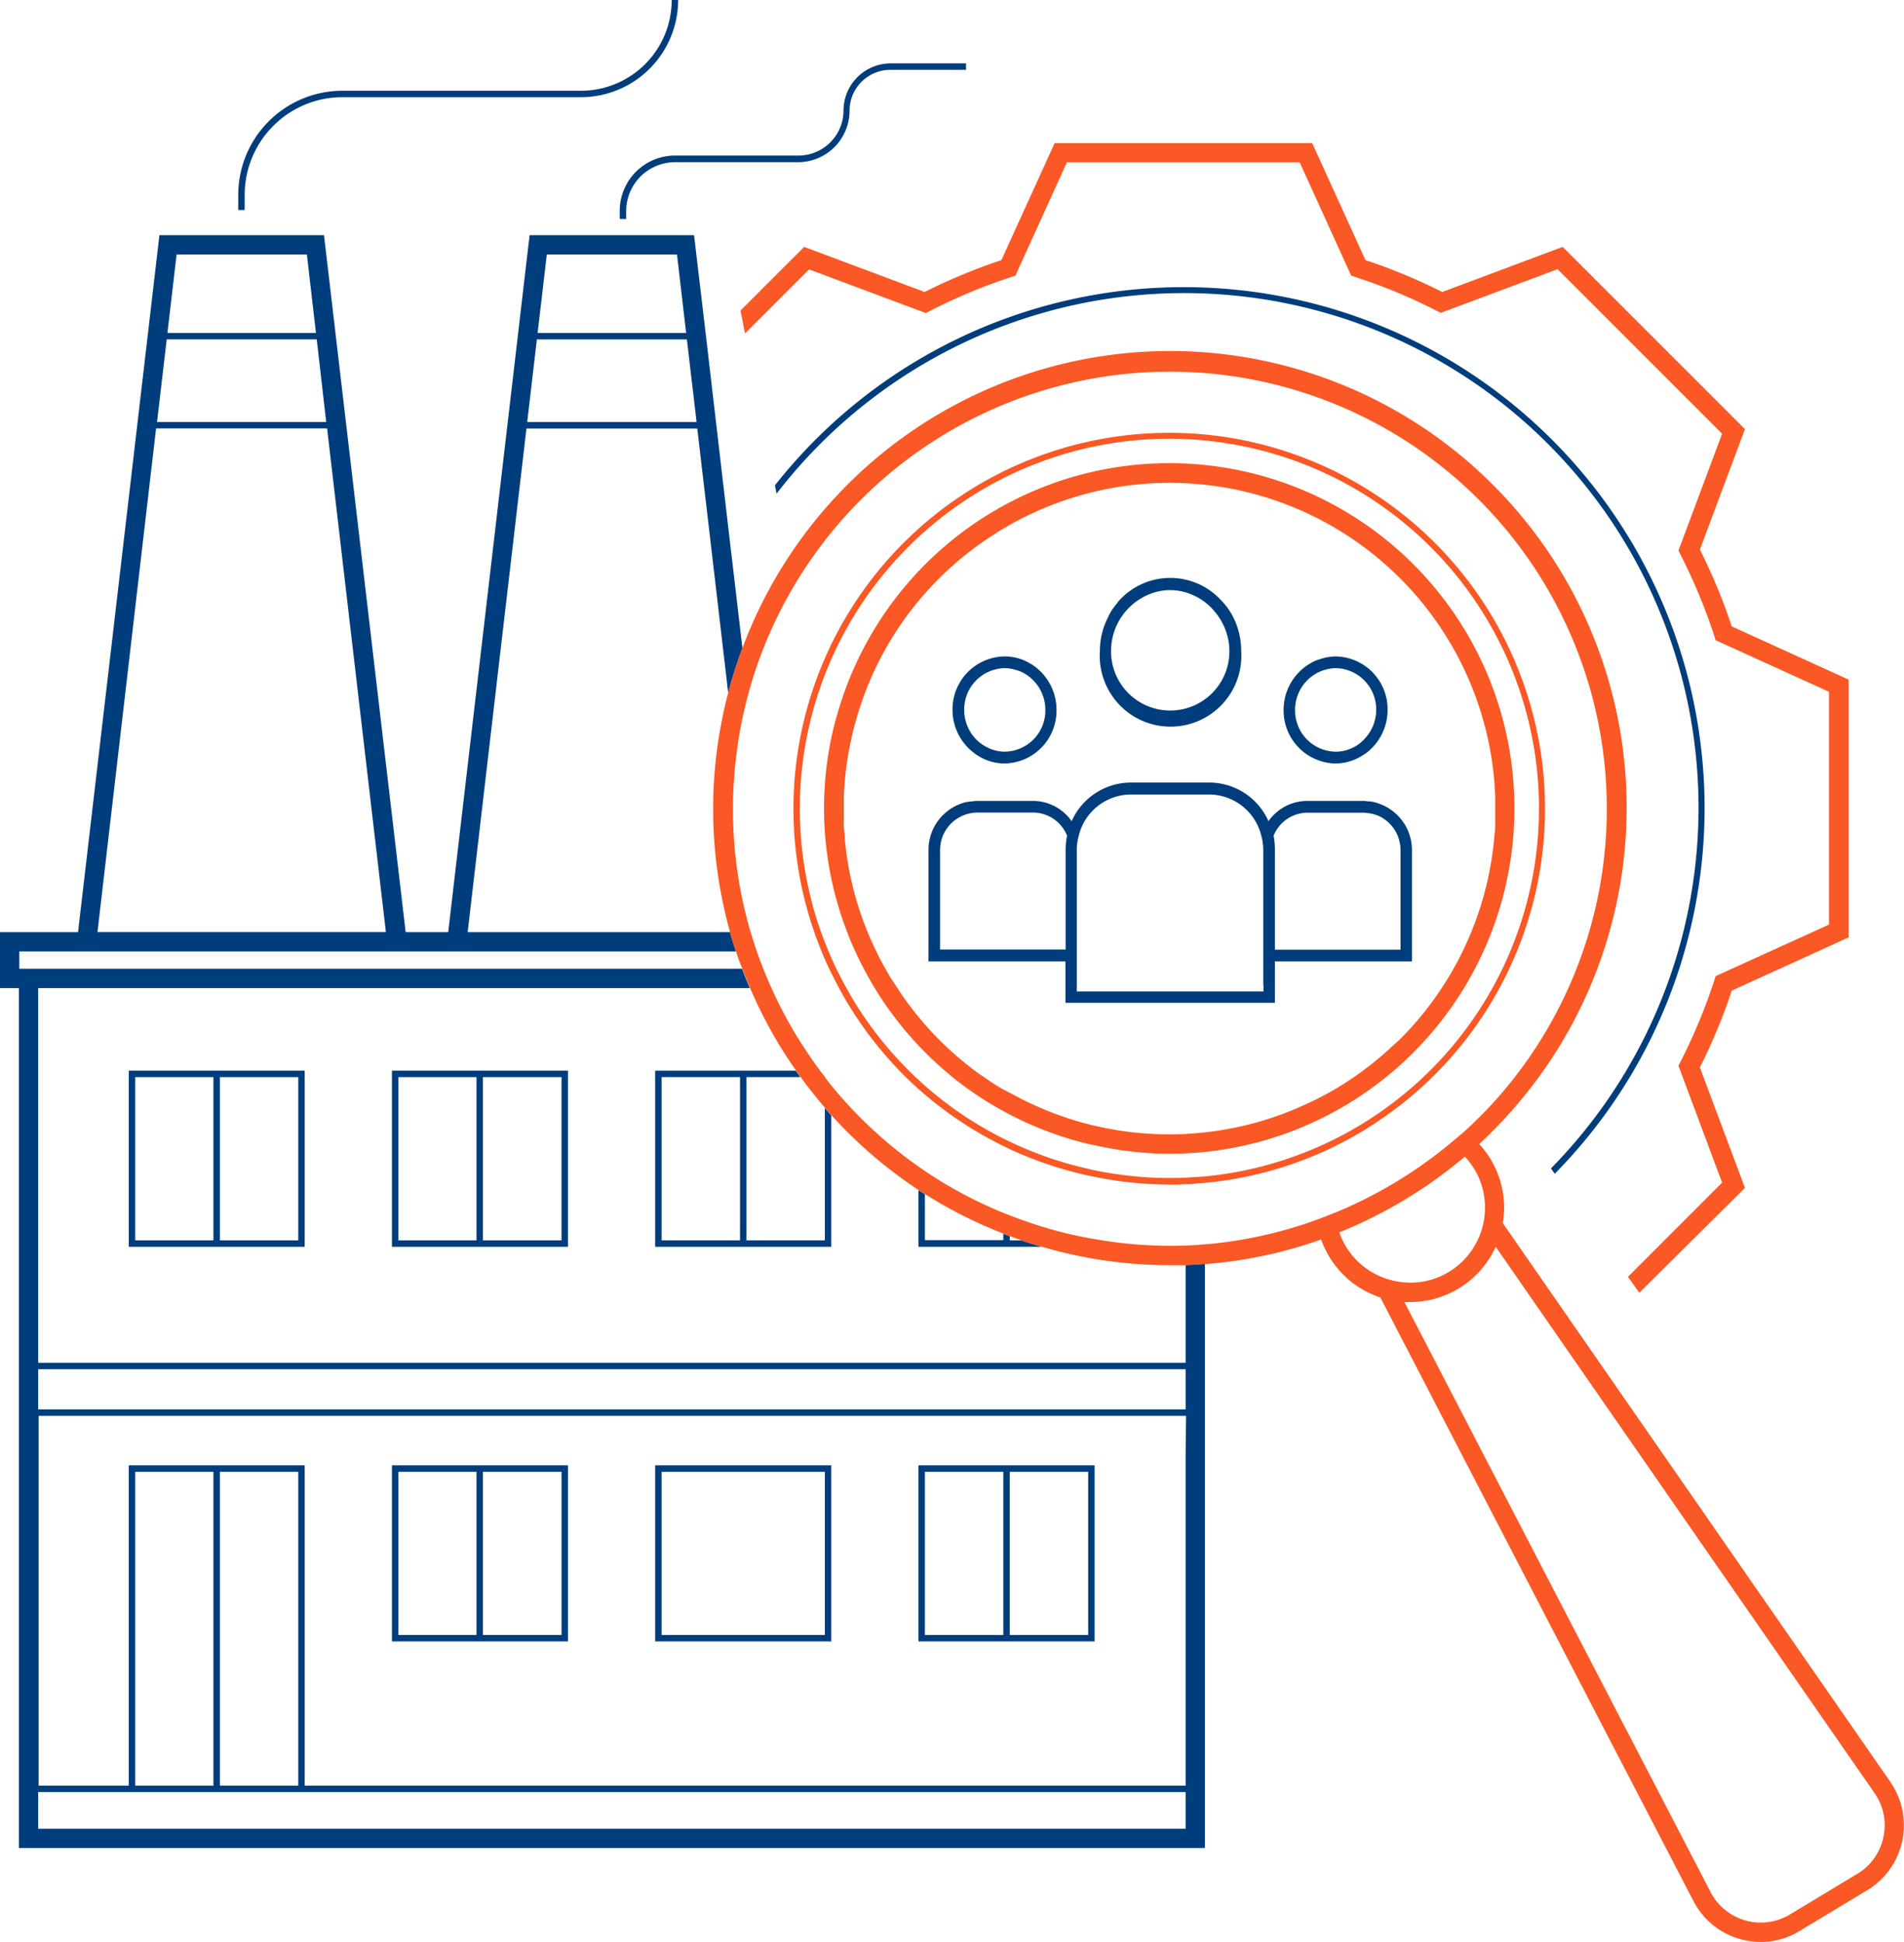 <svg xmlns="http://www.w3.org/2000/svg" viewBox="0 0 295.7 301.49"><defs><style>.cls-1{fill:#003d7c;}.cls-2{fill:#fa5824;}</style></defs><title>Ресурс 2</title><g id="Слой_2" data-name="Слой 2"><g id="icon_OUT"><path class="cls-1" d="M183.79,44.58a80.82,80.82,0,0,0-63.44,30.77l.26,1.29A79.89,79.89,0,1,1,240.87,181.4l.59.83A80.88,80.88,0,0,0,183.79,44.58Z"/><path class="cls-1" d="M184.13,196.39v15.18H5.93V153.4H116.45c-.21-.49-.43-1-.63-1.5s-.38-1-.57-1.5H3v-2.69H114.3c-.16-.5-.33-1-.49-1.5s-.29-1-.43-1.5H72.63l4.67-40,4.46-38.18h26.53l2.76,23.56.22,1.89,1.82,15.59c.32-1.25.68-2.48,1.08-3.7s.72-2.18,1.13-3.25L113.72,87.1l-.2-1.66-3.29-28.2-.22-1.9-.22-1.9-2-16.93H82.25L80.92,47.86,75.11,97.61l-5.5,47.1H63L50.32,36.51H24.76L12.12,144.71H0v8.69H2.93V286.91h184.2v-90.7l-1.5.1Zm0,29.43v51.4H47.32V227.49H20v49.73h-14V219.81h178.2ZM46.32,277.22H34.15V228.49H46.32Zm-13.17,0H21V228.49H33.15Zm14.17,1H184.13v5.69H5.93v-5.69H47.32Zm63.34-65.65h73.47v6.24H5.93v-6.24Zm-63-173.06L49.07,51.7H26l1.43-12.19Zm3,26H24.39l1.5-12.82h23.3Zm-26.42,1H50.8l9.13,78.19H15.14ZM84.11,46.45l.81-6.94h20.22l1.42,12.19H83.49ZM102,65.52H81.88l1.5-12.82h23.3l.4,3.44.22,1.9.23,1.9.65,5.58Z"/><path class="cls-1" d="M142.64,184.77v8.8H161.8c-1.06-.31-2.12-.65-3.16-1h-1.82v-.65l-1-.39v1H143.64V185.4Z"/><path class="cls-1" d="M115.93,167.69v-.47h8.37l-.71-1H101.75v27.35H129.1V173.16c-.34-.38-.67-.77-1-1.15v20.56H115.93V167.69Zm-1,24.88H102.75V167.22h12.18v25.35Z"/><path class="cls-1" d="M60.87,193.57H88.21V166.22H60.87Zm26.34-1H75V167.22H87.21ZM61.87,167.22H74v25.35H61.87Z"/><path class="cls-1" d="M47.32,193.57V166.22H20v27.35Zm-1-1H34.15V167.22H46.32ZM21,167.22H33.15v25.35H21Z"/><path class="cls-1" d="M142.64,254.83H170V227.49H142.64Zm21-26.34H169v25.34H156.82V228.49Zm-20,0h12.18v25.34H143.64Z"/><path class="cls-1" d="M101.75,227.49v27.34H129.1V227.49H101.75Zm26.35,26.34H102.75V228.49H128.1Z"/><path class="cls-1" d="M60.87,254.83H88.21V227.49H60.87Zm26.34-1H75V228.49H87.21ZM61.87,228.49H74v25.34H61.87Z"/><path class="cls-1" d="M96.25,32.76V34h1V32.76a7.6,7.6,0,0,1,7.59-7.58h19.1a8,8,0,0,0,8-8,6.35,6.35,0,0,1,6.34-6.34h11.75v-1H138.31A7.34,7.34,0,0,0,131,17.15a7,7,0,0,1-7,7h-19.1A8.59,8.59,0,0,0,96.25,32.76Z"/><path class="cls-1" d="M38,30.26A15.18,15.18,0,0,1,53.2,15.09h37A15.11,15.11,0,0,0,105.32,0h-1A14.1,14.1,0,0,1,90.23,14.09h-37A16.18,16.18,0,0,0,37,30.26v2.35h1Z"/><path class="cls-2" d="M115.71,51.76l9.94-9.94,18.13,6.78.59-.3A86.36,86.36,0,0,1,157.07,43l.63-.21,8-17.6h36.14l8,17.6.63.21a85.92,85.92,0,0,1,12.7,5.27l.59.3,18.14-6.78,25.55,25.55-6.78,18.14.3.59a87.52,87.52,0,0,1,5.28,12.7l.2.63,17.6,8v36.14l-17.6,8-.2.63a87.52,87.52,0,0,1-5.28,12.7l-.3.59,6.78,18.14-14.62,14.62.88,1.24.88,1.24L271,184.42l-7-18.7a88.81,88.81,0,0,0,4.95-11.93l18.16-8.27v-40l-18.16-8.27A88.81,88.81,0,0,0,264,85.32l7-18.7L242.69,38.33l-18.7,7a89.58,89.58,0,0,0-11.93-4.95l-8.27-18.16h-40l-8.27,18.16a89.45,89.45,0,0,0-11.92,4.95l-18.71-7L115,48.21l.35,1.78Z"/><path class="cls-2" d="M293.6,276.67l-34.36-49.52-12.7-18.3-.86-1.25-.87-1.25L233.4,189.9c0-.19,0-.37.08-.56.05-.45.09-.9.11-1.36a14.65,14.65,0,0,0-2.08-8,15,15,0,0,0-1.78-2.37,69.44,69.44,0,0,0,4.89-5,70.9,70.9,0,1,0-119.32-72c-.41,1.07-.78,2.16-1.13,3.25s-.76,2.45-1.08,3.7a70.86,70.86,0,0,0,.29,37.15c.14.51.28,1,.43,1.5s.33,1,.49,1.5c.3.91.61,1.8,1,2.69.19.5.37,1,.57,1.5s.42,1,.63,1.5a70.79,70.79,0,0,0,4.45,8.71c.85,1.41,1.76,2.77,2.69,4.11l.71,1c1.2,1.66,2.47,3.25,3.8,4.79.33.38.66.77,1,1.15a70.32,70.32,0,0,0,13.54,11.61l1,.63a70.5,70.5,0,0,0,12.18,6.13l1,.39,1.82.65c1,.35,2.1.69,3.16,1,.91.26,1.83.52,2.75.75a71.5,71.5,0,0,0,17.18,2.11c.8,0,1.6,0,2.4,0l1.5-.08,1.5-.1a69.88,69.88,0,0,0,18-3.82,14.11,14.11,0,0,0,1.26,2.67,14.5,14.5,0,0,0,5.49,5.27,11.56,11.56,0,0,0,1.23.59,11.19,11.19,0,0,0,1.21.47l2.27,4.37.69,1.34.7,1.34,20.8,40.11L263,295.14a11.66,11.66,0,0,0,7.25,5.9,11.91,11.91,0,0,0,3.22.45,11.57,11.57,0,0,0,6-1.7L290,293.45a11.78,11.78,0,0,0,3.59-16.78Zm-1.1,8.54a8.68,8.68,0,0,1-4,5.67l-10.53,6.35a8.78,8.78,0,0,1-12.3-3.47L241,246.26l-20.23-39-.7-1.34-.69-1.33-1.27-2.45.88,0a14.61,14.61,0,0,0,13.3-8.58l10.36,14.94.87,1.26.87,1.25,12.73,18.36,34,49A8.65,8.65,0,0,1,292.5,285.21ZM208,191.32a71.68,71.68,0,0,0,19.49-11.75,11.8,11.8,0,0,1,1.48,1.92,11.54,11.54,0,0,1,1.52,4.18,12.24,12.24,0,0,1,.1,2.77,11.4,11.4,0,0,1-.37,2.1h0a11,11,0,0,1-.58,1.64,11.56,11.56,0,0,1-12.05,6.86c-.39-.05-.77-.12-1.15-.2l-.54-.14a11.44,11.44,0,0,1-1.49-.52,11.56,11.56,0,0,1-2.41-1.38,11.54,11.54,0,0,1-4-5.49Zm-20.84,1.87c-.5,0-1,.09-1.5.11l-1.5.07a67.37,67.37,0,0,1-14.14-1l-1-.17c-1.24-.24-2.48-.5-3.72-.8a68.21,68.21,0,0,1-8.45-2.71c-.34-.13-.67-.24-1-.38a67.34,67.34,0,0,1-12.18-6.49l-1-.7a67.78,67.78,0,0,1-13.54-12.57c-.34-.42-.67-.85-1-1.28l0-.06c-.26-.34-.53-.66-.78-1q-2-2.72-3.8-5.66a67.8,67.8,0,0,1-3.74-7.16q-.35-.74-.66-1.5c-.21-.49-.41-1-.61-1.5s-.36-.92-.53-1.38l-.48-1.31c-.17-.49-.32-1-.48-1.5s-.33-1-.48-1.5a67.54,67.54,0,0,1-2.24-27.23c.22-1.83.5-3.66.87-5.46.29-1.43.63-2.84,1-4.24a67.86,67.86,0,1,1,116.29,62.78,68.93,68.93,0,0,1-4.95,5c-.38.35-.78.68-1.17,1l-1.19,1a69.82,69.82,0,0,1-8.46,6,69.06,69.06,0,0,1-9.29,4.68c-.48.2-1,.38-1.45.57l-1.45.56A67.58,67.58,0,0,1,187.13,193.19Z"/><path class="cls-2" d="M211.75,175.53c1.1-.67,2.17-1.38,3.21-2.11a57.48,57.48,0,0,0,9.11-7.85,58.36,58.36,0,1,0-97.61-20.86c.17.51.36,1,.55,1.5s.37,1,.58,1.5c.37.91.77,1.8,1.19,2.69.23.51.5,1,.75,1.5s.51,1,.78,1.5c.41.76.83,1.52,1.28,2.26a58.11,58.11,0,0,0,11,13.36l1,.87a58.42,58.42,0,0,0,12.18,8l1,.49A59,59,0,0,0,169,182.5c.33.08.66.14,1,.21a58.89,58.89,0,0,0,11.71,1.19c.81,0,1.62,0,2.43-.06.5,0,1,0,1.5-.08s1-.07,1.5-.12a58,58,0,0,0,21.25-6.23C209.51,176.82,210.64,176.2,211.75,175.53Zm-24.62,7.11-1.5.1c-.5,0-1,.08-1.5.1A58.21,58.21,0,0,1,170,181.69l-1-.23a57.12,57.12,0,0,1-12.17-4.21l-1-.49a56.83,56.83,0,0,1-12.18-8.2l-1-.91a57.42,57.42,0,0,1-10.19-12.5c-.35-.58-.67-1.16-1-1.75s-.55-1-.81-1.5-.51-1-.76-1.5c-.42-.89-.83-1.78-1.21-2.69-.21-.49-.4-1-.6-1.5s-.39-1-.57-1.5a57.43,57.43,0,0,1,54-76.6,58,58,0,0,1,13.91,1.7,57.39,57.39,0,0,1-8.28,112.83Z"/><path class="cls-2" d="M227.51,97.84a53.6,53.6,0,0,0-97.09,11.75c-.31,1-.6,2-.86,3a53.24,53.24,0,0,0,2,32.09c.19.51.38,1,.59,1.5s.44,1,.67,1.5c.41.91.85,1.81,1.32,2.69.26.51.54,1,.82,1.5s.48.87.74,1.3l.13.2a53.81,53.81,0,0,0,10.87,12.82l1.18,1a52.42,52.42,0,0,0,7.95,5.31l1,.54a54.1,54.1,0,0,0,11.89,4.49l.28.06c.33.08.67.14,1,.21a53.63,53.63,0,0,0,11.71,1.32q1.22,0,2.43-.06l1.5-.09,1.5-.13a53.64,53.64,0,0,0,40.38-81Zm-11.17,64.48-1,.92a50.57,50.57,0,0,1-7.61,5.62,51.16,51.16,0,0,1-5.88,3l-1,.43c-.6.25-1.2.48-1.81.71-1,.36-2,.7-3,1a50.37,50.37,0,0,1-8.92,1.8c-.5.06-1,.1-1.5.14l-1.5.11A51,51,0,0,1,170,174.77l-.56-.13c-.15,0-.29-.08-.44-.12-.6-.15-1.19-.31-1.78-.48-1-.31-2-.64-3-1a50.93,50.93,0,0,1-7.31-3.35l-.06,0-.94-.52-.06,0c-1-.59-2-1.22-2.92-1.87-.48-.33-1-.66-1.42-1a50.12,50.12,0,0,1-9.08-8.69c-.34-.42-.68-.85-1-1.28-.71-.92-1.38-1.87-2-2.85q-.49-.74-1-1.5l-.16-.25c-.25-.41-.48-.83-.71-1.25-.5-.88-1-1.78-1.43-2.69-.24-.49-.47-1-.7-1.5s-.45-1-.65-1.5a49.7,49.7,0,0,1-3.61-14.94c0-.5-.09-1-.12-1.5s0-1,0-1.5c0-1.08,0-2.17,0-3.26,0-.5.06-1,.09-1.5s.07-1,.12-1.5a52.1,52.1,0,0,1,1.25-7.16c.18-.74.38-1.46.59-2.18a50.2,50.2,0,0,1,21.29-28.28c.37-.24.73-.49,1.11-.72l.29-.16,1.42-.82A50.58,50.58,0,0,1,232,120.51q.08.75.12,1.5c0,.5.07,1,.09,1.5,0,1.09,0,2.18,0,3.26,0,.5,0,1,0,1.5s-.08,1-.12,1.5a50.68,50.68,0,0,1-14.79,31.7Z"/></g><g id="ill_OUT"><path class="cls-1" d="M159.82,102.91c-.27-.14-.53-.29-.81-.41a7.89,7.89,0,0,0-3-.59,8.21,8.21,0,0,0-8.08,8.31,8.34,8.34,0,0,0,3.18,6.55,6.76,6.76,0,0,0,.77.55,8,8,0,0,0,.81.45,7.7,7.7,0,0,0,3.32.76,8.2,8.2,0,0,0,8.07-8.31,8.37,8.37,0,0,0-3.5-6.84A8,8,0,0,0,159.82,102.91Zm-3.77,13.79a6.12,6.12,0,0,1-2.85-.73,6.78,6.78,0,0,1-.78-.48,6.05,6.05,0,0,1-.73-.61,6.55,6.55,0,0,1-1.94-4.66,6.41,6.41,0,0,1,6.3-6.49,6.05,6.05,0,0,1,1.65.26,6,6,0,0,1,.9.31,6.41,6.41,0,0,1,.81.45,6.54,6.54,0,0,1,2.94,5.47A6.4,6.4,0,0,1,156.05,116.7Z"/><path class="cls-1" d="M211.36,117.43a8.33,8.33,0,0,0,.8-.51,7.47,7.47,0,0,0,.75-.64,8.37,8.37,0,0,0,2.59-6.06,8.2,8.2,0,0,0-8.07-8.31,7.67,7.67,0,0,0-2.41.42,6.86,6.86,0,0,0-.9.32c-.29.14-.56.3-.84.47a8.35,8.35,0,0,0-3.93,7.1,8.21,8.21,0,0,0,8.08,8.31A7.79,7.79,0,0,0,211.36,117.43Zm-3.93-13.7a6.41,6.41,0,0,1,6.3,6.49,6.54,6.54,0,0,1-1.45,4.08,6,6,0,0,1-.68.74,6.25,6.25,0,0,1-.74.6,6.08,6.08,0,0,1-3.43,1.06,6.4,6.4,0,0,1-6.3-6.48,6.5,6.5,0,0,1,3.4-5.73,6.15,6.15,0,0,1,.88-.38,6.08,6.08,0,0,1,1-.27A6.26,6.26,0,0,1,207.43,103.73Z"/><path class="cls-1" d="M214.15,124.76a6.83,6.83,0,0,0-.91-.27,6.54,6.54,0,0,0-.89-.09,4.52,4.52,0,0,0-.53-.06H203a7.37,7.37,0,0,0-6,3.15,10.08,10.08,0,0,0-9.14-6H175.58a10.1,10.1,0,0,0-9.15,6,7.34,7.34,0,0,0-6-3.15h-8.8a5.71,5.71,0,0,0-.71.08,8.85,8.85,0,0,0-.9.11A7.63,7.63,0,0,0,144.2,132v17.25h21.27v6.44H198v-6.44h21.28V132A7.63,7.63,0,0,0,214.15,124.76Zm3.36,22.68H198V131.88a10.66,10.66,0,0,0-.21-2.12,5.71,5.71,0,0,1,5.24-3.59h8.79a4.69,4.69,0,0,1,.54.06,4.38,4.38,0,0,1,.88.15,6.34,6.34,0,0,1,.87.29,5.86,5.86,0,0,1,3.4,5.35ZM196.23,153v.92h-29v-22a8.66,8.66,0,0,1,.29-2.11,8.37,8.37,0,0,1,8-6.46H187.9a8.37,8.37,0,0,1,8,6.46,8.66,8.66,0,0,1,.29,2.11V153ZM146,147.44V132a5.8,5.8,0,0,1,4.08-5.58,5.34,5.34,0,0,1,.88-.2,5.85,5.85,0,0,1,.72-.07h8.8a5.7,5.7,0,0,1,5.24,3.6,10.49,10.49,0,0,0-.22,2.11v15.56H146Z"/><path class="cls-1" d="M173.56,93.58a11.92,11.92,0,0,0-.92,1.2A10.64,10.64,0,0,0,172,96a11.4,11.4,0,0,0-1.18,5,11,11,0,1,0,21.94,0,11.54,11.54,0,0,0-1.33-5.37,9.91,9.91,0,0,0-.72-1.17,11.1,11.1,0,0,0-1-1.19,10.71,10.71,0,0,0-16.14.24Zm3.93-.84a8.78,8.78,0,0,1,4.25-1.13,8.93,8.93,0,0,1,4,1,9.22,9.22,0,0,1,1.81,1.21A9.08,9.08,0,0,1,188.69,95a9.54,9.54,0,0,1,2.24,6.12,9.19,9.19,0,1,1-18.38,0,9.55,9.55,0,0,1,2-5.88,9.41,9.41,0,0,1,1.18-1.26A9.18,9.18,0,0,1,177.49,92.74Z"/></g></g></svg>